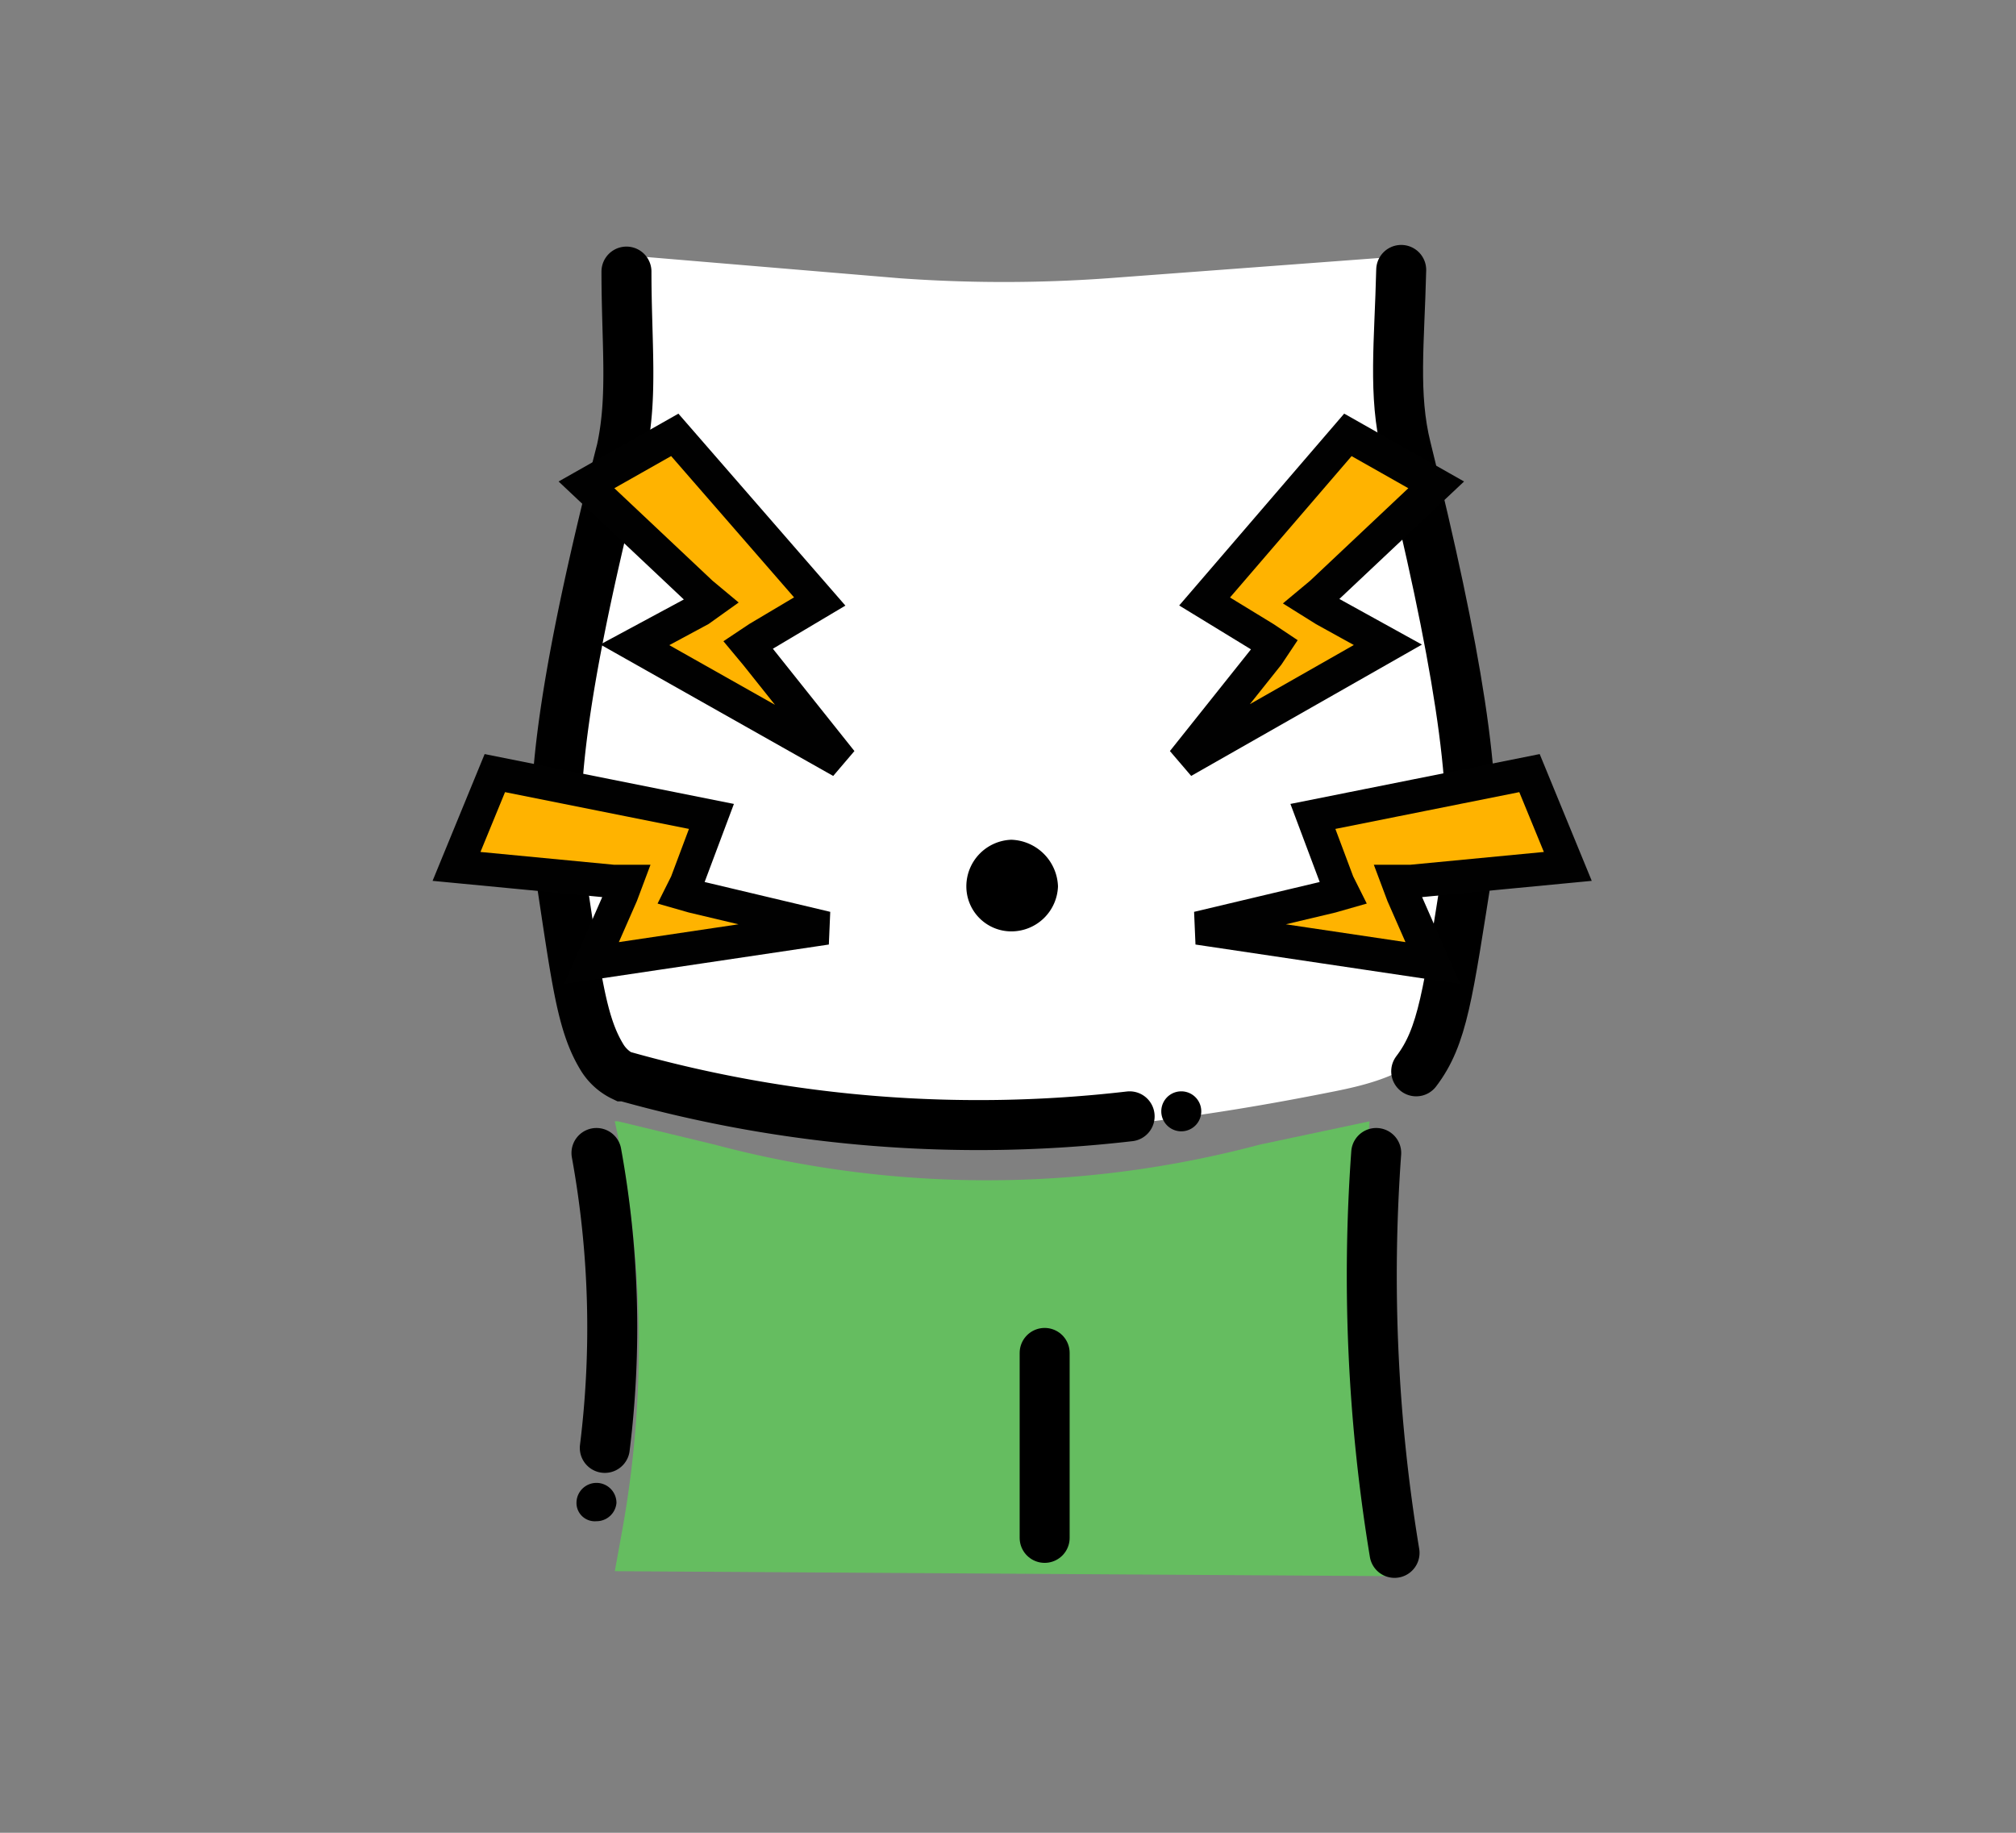<svg id="Layer_1" data-name="Layer 1" xmlns="http://www.w3.org/2000/svg" width="121" height="110" viewBox="0 0 121 110">
  <rect x="0" y="0" width="121" height="110" fill="#808080" stroke="none"/>
  <defs>
    <style>
      .cls-1 {
        fill: #fff;
      }

      .cls-1, .cls-2, .cls-4, .cls-5 {
        fill-rule: evenodd;
      }

      .cls-2 {
        fill: #65bd60;
      }

      .cls-3, .cls-6 {
        fill: none;
      }

      .cls-3 {
        stroke: #000;
        stroke-linecap: round;
        stroke-width: 3px;
      }

      .cls-5 {
        fill: #ffb300;
      }

      .cls-6 {
        stroke: #010101;
        stroke-width: 2px;
      }
    </style>
  </defs>
  <path class="cls-1" d="M38.5,15.4,54,16.7a86.9,86.9,0,0,0,12.5,0l17.4-1.3s.7,13.6,2,20.8,5.5,15.9.1,26.3c-1,1.9-3.9,2.6-5.9,3-8,1.6-29.6,5.5-43.8-1,0,0-6-6.3-.9-26.9,0,0,3.1-11.3,2-18.5,0,0-.7-3.5,1.1-3.7"/>
  <path class="cls-2" d="M82.2,67.3,82,70a83.7,83.7,0,0,0,1.2,21.2l.6,3.4-46.9-.3.4-2.2a62.8,62.8,0,0,0-.4-24.8h.2l5.8,1.4a63.6,63.6,0,0,0,32.7,0Z"/>
  <g>
    <path class="cls-3" d="M85,64.3c1.6-2.1,1.9-4.6,3.1-12.2.7-4.7-.7-13.1-3.7-25.2-.8-3.2-.4-6.4-.3-10.7"/>
    <path class="cls-3" d="M67.8,67a78.5,78.5,0,0,1-30.3-2.4h-.1a3,3,0,0,1-1.3-1.2c-1.2-2-1.5-4.6-2.5-11.2-.8-4.7.6-13.1,3.7-25.2.7-3.2.3-6.4.3-10.7"/>
    <path class="cls-3" d="M35.8,69.2a58.5,58.5,0,0,1,.5,17.7"/>
    <path class="cls-3" d="M83.7,93.2a102.1,102.1,0,0,1-1.1-24"/>
  </g>
  <path class="cls-4" d="M63.5,53.2a2.8,2.8,0,0,1-2.8,2.7A2.7,2.7,0,0,1,58,53.2a2.8,2.8,0,0,1,2.7-2.8,2.9,2.9,0,0,1,2.8,2.8"/>
  <path class="cls-3" d="M62.7,81.2V92.3"/>
  <path class="cls-5" d="M45.5,38.3l3.7-2.2-8.7-10-5.3,3,6.9,6.5.6.5-.7.5-3.9,2.1,12.4,7-5.1-6.4-.5-.6Z"/>
  <path class="cls-6" d="M45.5,38.3l3.7-2.2-8.7-10-5.3,3,6.9,6.5.6.5-.7.5-3.9,2.1,12.4,7-5.1-6.4-.5-.6Z"/>
  <path class="cls-5" d="M76.5,38.7l-.4.6L71,45.7l12.3-7-3.8-2.1-.8-.5.6-.5,6.9-6.5-5.3-3-8.6,10,3.6,2.2Z"/>
  <path class="cls-6" d="M76.5,38.7l-.4.6L71,45.7l12.3-7-3.8-2.1-.8-.5.6-.5,6.9-6.5-5.3-3-8.6,10,3.6,2.2Z"/>
  <path class="cls-5" d="M80.6,53.6l-.7.2-8,1.9L86,57.8l-1.8-4.1-.3-.8h.8l9.4-.9-2.3-5.6-13,2.6,1.5,4Z"/>
  <path class="cls-6" d="M80.6,53.6l-.7.2-8,1.9L86,57.8l-1.8-4.1-.3-.8h.8l9.4-.9-2.3-5.6-13,2.6,1.5,4Z"/>
  <path class="cls-5" d="M40.9,53.6l.7.2,8,1.9L35.5,57.8l1.8-4.1.3-.8h-.8l-9.4-.9,2.3-5.6,13,2.6-1.5,4Z"/>
  <path class="cls-6" d="M40.9,53.6l.7.2,8,1.9L35.5,57.8l1.8-4.1.3-.8h-.8l-9.4-.9,2.3-5.6,13,2.6-1.5,4Z"/>
  <path class="cls-4" d="M37,90.2a1.2,1.2,0,0,1-1.2,1.1,1.1,1.1,0,0,1-1.2-1.1A1.2,1.2,0,0,1,35.8,89,1.2,1.2,0,0,1,37,90.2"/>
  <path class="cls-4" d="M72.1,66.7a1.2,1.2,0,0,1-1.2,1.2,1.2,1.2,0,0,1,0-2.4,1.2,1.2,0,0,1,1.2,1.2"/>
</svg>
